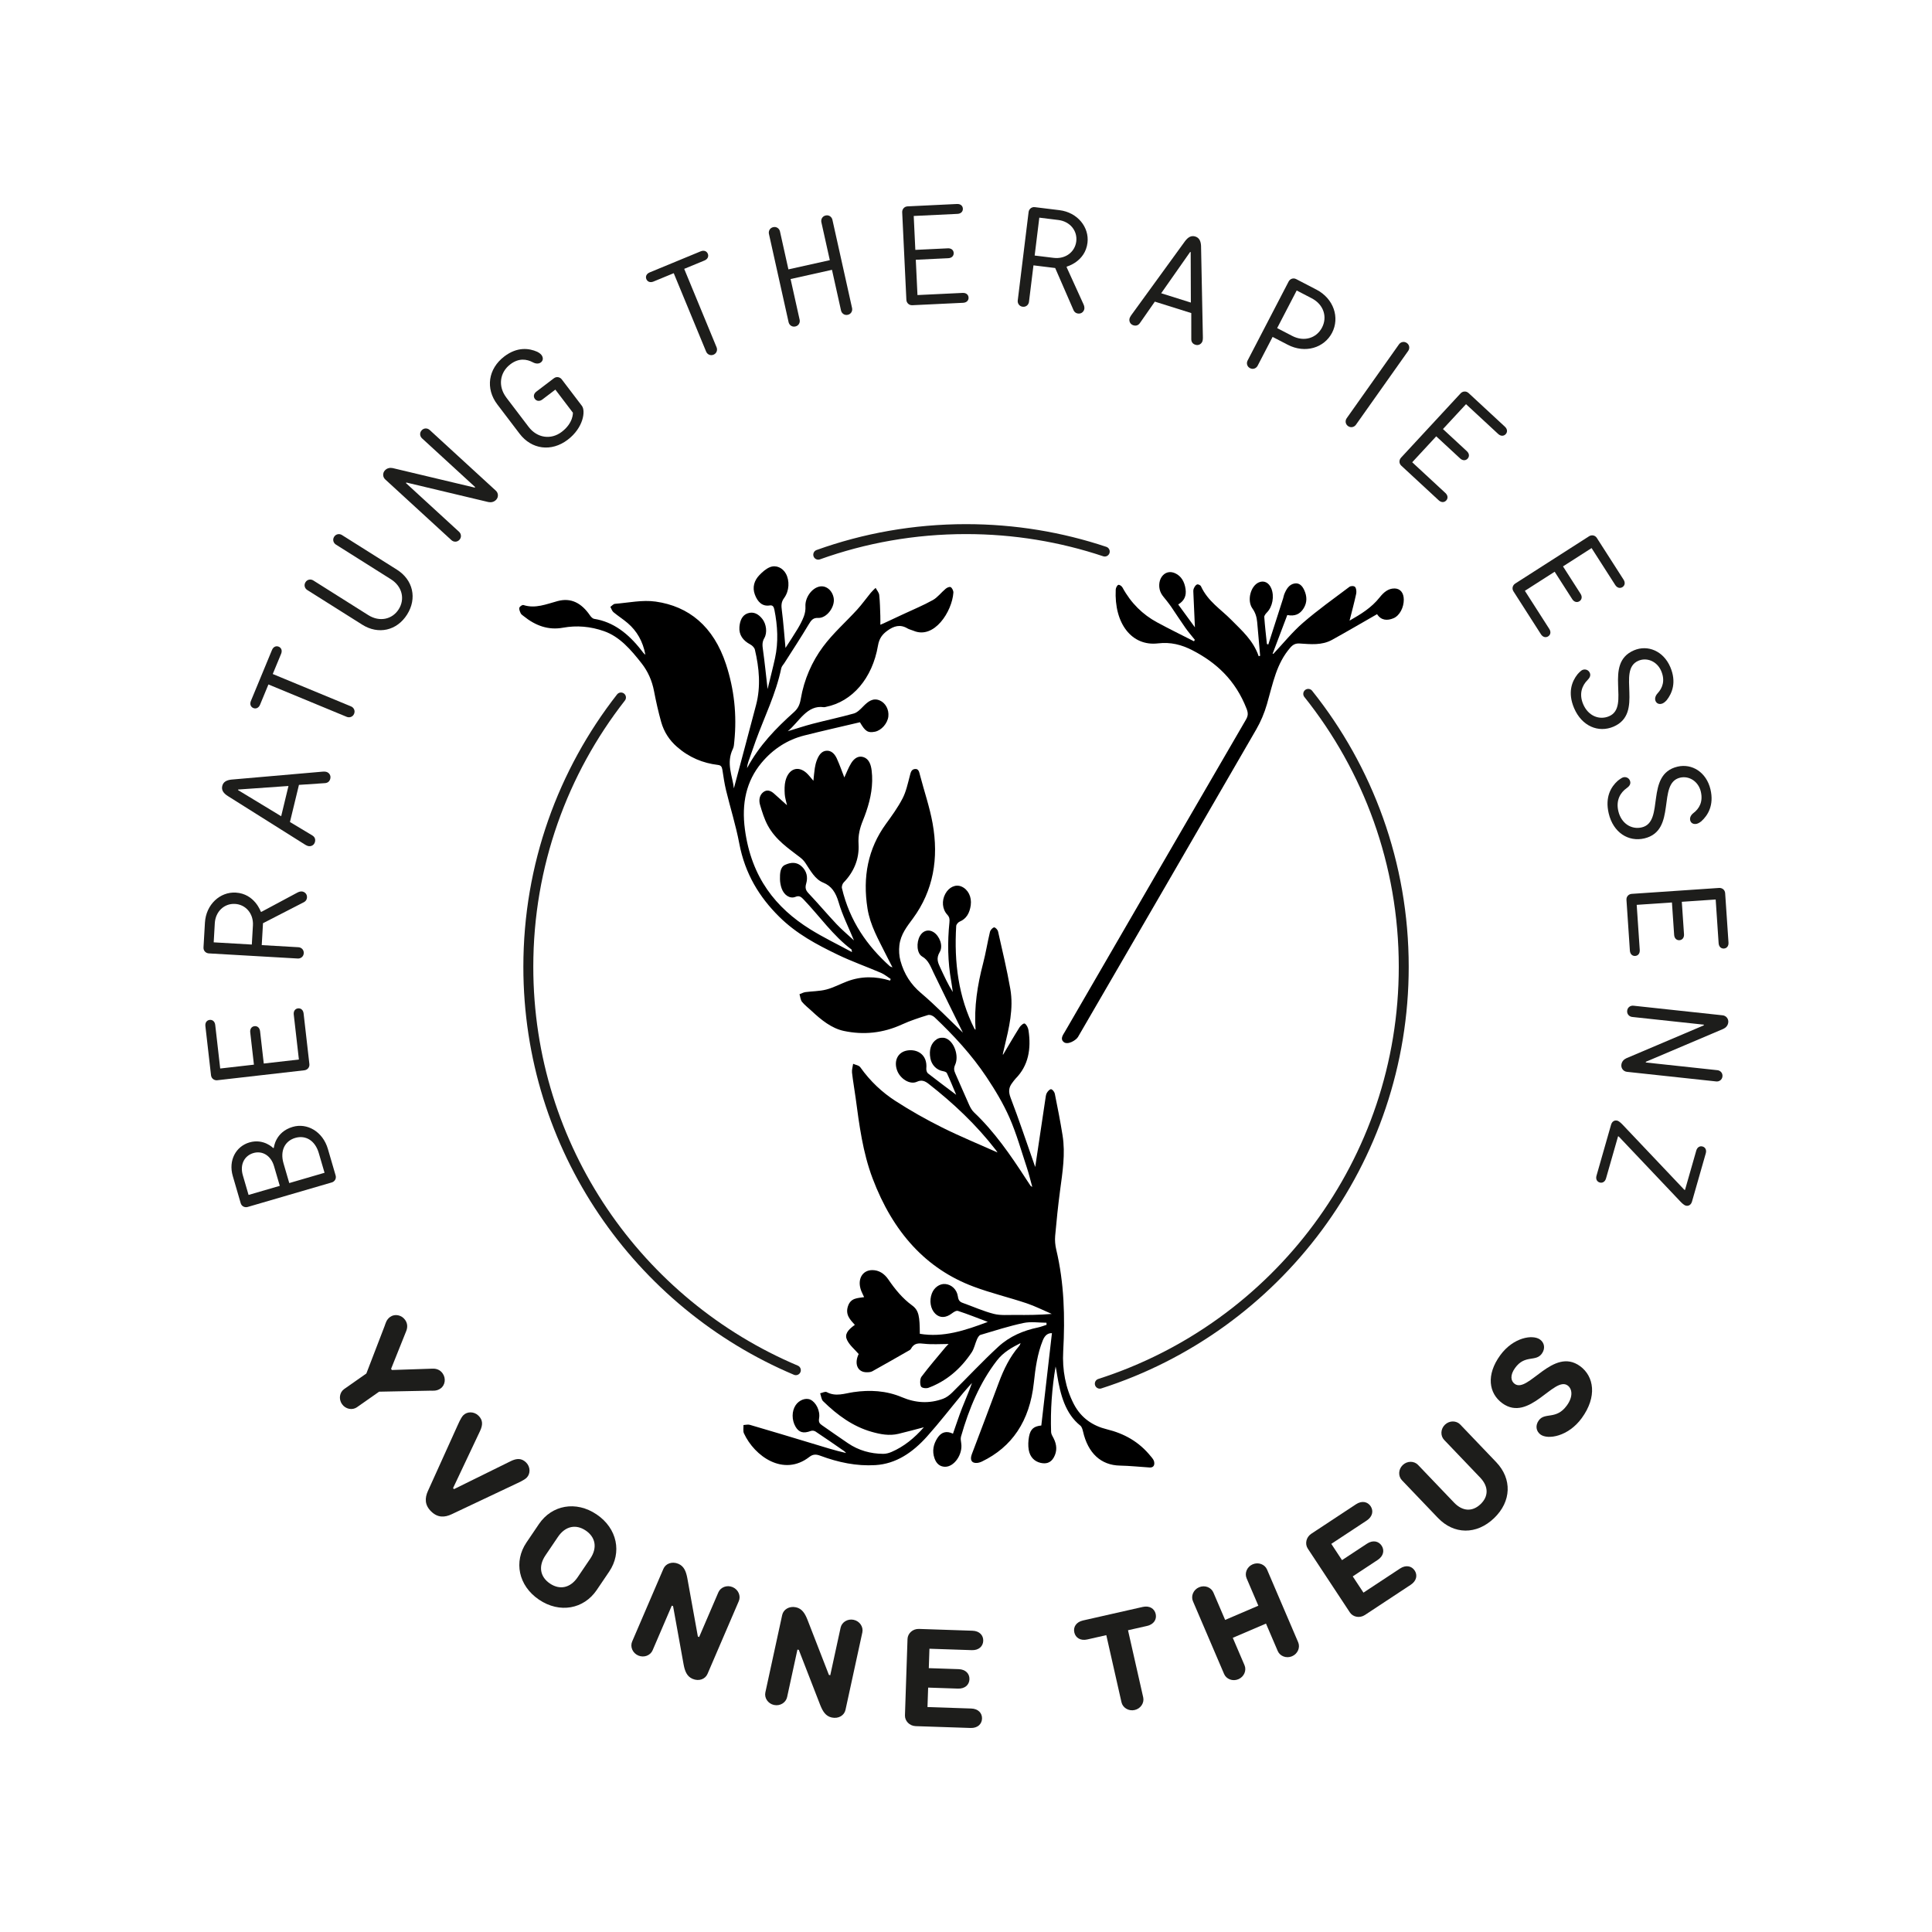 <?xml version="1.0" encoding="UTF-8"?>
<svg id="Ebene_1" xmlns="http://www.w3.org/2000/svg" version="1.1" viewBox="0 0 141.732 141.732">
  <!-- Generator: Adobe Illustrator 29.5.0, SVG Export Plug-In . SVG Version: 2.1.0 Build 137)  -->
  <defs>
    <style>
      .st0 {
        fill: none;
        stroke: #1d1d1b;
        stroke-linecap: round;
        stroke-miterlimit: 10;
        stroke-width: .729px;
      }

      .st1 {
        fill: #1d1d1b;
      }
    </style>
  </defs>
  <g>
    <path class="st1" d="M17.076,86.271c-.334-1.145.229-2.173,1.224-2.463,1.045-.304,1.74.411,1.74.411l.049-.014s.094-1.161,1.387-1.538c1.044-.305,2.201.33,2.579,1.623l.566,1.94c.072.249-.083.457-.283.514l-6.168,1.799c-.2.058-.442-.033-.514-.282l-.58-1.99ZM20.525,86.993l-.422-1.443c-.232-.796-.874-1.149-1.511-.963-.658.192-1.009.835-.778,1.631l.421,1.442,2.289-.666ZM23.809,86.035l-.422-1.443c-.275-.945-.982-1.333-1.728-1.115s-1.134.924-.859,1.87l.421,1.443,2.588-.755Z"/>
    <path class="st1" d="M16.154,78.386l2.474-.282-.271-2.371c-.029-.258.108-.43.313-.453.206-.024.379.114.409.371l.271,2.37,2.577-.294-.377-3.299c-.029-.258.108-.43.313-.454.206-.023.379.114.409.371l.424,3.712c.029.258-.159.436-.365.459l-6.392.731c-.205.023-.429-.108-.459-.366l-.413-3.608c-.029-.258.108-.429.315-.453.205-.024.378.114.407.371l.365,3.195Z"/>
    <path class="st1" d="M19.199,69.333l2.694.156c.208.011.405.179.391.438-.015.259-.232.402-.439.39l-6.526-.376c-.206-.012-.405-.179-.39-.439l.105-1.812c.078-1.347,1.119-2.274,2.258-2.209,1.398.081,1.842,1.406,1.842,1.406l.052.002,2.627-1.407s.162-.095.317-.086c.208.012.405.179.391.438-.013.228-.175.323-.228.351l-2.999,1.542-.093,1.606ZM18.555,67.894c.051-.881-.535-1.538-1.312-1.583s-1.434.541-1.486,1.421l-.08,1.398,2.796.162.081-1.398Z"/>
    <path class="st1" d="M17.008,57.188l6.653-.579s.164-.013.264.011c.202.049.367.249.306.501-.049.201-.184.318-.4.33l-1.9.128-.66,2.723,1.632.982c.187.109.253.275.204.476-.061.252-.299.355-.501.306-.1-.024-.239-.111-.239-.111l-5.653-3.557c-.324-.206-.482-.437-.409-.739s.319-.435.701-.471ZM21.164,57.66l-3.693.26-.009.04,3.165,1.919.536-2.22Z"/>
    <path class="st1" d="M19.078,51.697c-.099.239-.303.323-.494.245-.191-.08-.275-.283-.177-.522l1.545-3.735c.099-.239.301-.323.494-.244.191.079.275.282.177.521l-.614,1.484,5.744,2.376c.191.079.323.301.225.541-.099.24-.351.305-.542.225l-5.744-2.376-.614,1.484Z"/>
    <path class="st1" d="M26.576,45.827l-4.036-2.544c-.175-.11-.268-.353-.129-.572.138-.22.397-.24.571-.13l4.036,2.544c.833.525,1.763.315,2.233-.431.47-.745.26-1.674-.573-2.2l-4.036-2.544c-.175-.11-.268-.353-.13-.572.139-.218.398-.24.572-.129l4.036,2.543c1.184.747,1.492,2.106.745,3.29-.746,1.184-2.105,1.492-3.289.746Z"/>
    <path class="st1" d="M29.778,35.436l3.9,3.577c.153.141.201.395.026.587-.176.191-.434.166-.587.025l-4.855-4.454c-.191-.175-.204-.469-.028-.66.175-.191.402-.208.58-.171l6.01,1.43.035-.037-3.9-3.578c-.153-.14-.201-.395-.025-.587s.434-.165.587-.025l4.855,4.454c.191.176.203.469.028.66-.176.191-.402.209-.58.173l-6.01-1.431-.036.038Z"/>
    <path class="st1" d="M37.145,29.167l1.633,2.147c.628.827,1.645.966,2.43.368.867-.659.82-1.406.82-1.406l-1.287-1.693-.95.722c-.206.157-.425.127-.551-.038s-.096-.383.111-.541l1.28-.973c.206-.157.455-.086.581.08l1.476,1.941c.283.371.115,1.608-1.042,2.487-1.197.91-2.651.712-3.53-.445l-1.633-2.147c-.879-1.156-.682-2.611.516-3.522.95-.722,1.823-.603,2.416-.338,0,0,.209.103.303.227.157.206.127.424-.038.549s-.391.103-.591-.007c-.457-.239-1.03-.324-1.649.146-.785.596-.923,1.614-.295,2.44Z"/>
    <path class="st1" d="M47.939,20.655c-.239.098-.442.014-.522-.178-.079-.191.005-.394.246-.494l3.74-1.545c.24-.098.443-.014.522.178.08.191-.004.394-.245.494l-1.487.614,2.376,5.755c.079.191.014.442-.225.542-.24.098-.463-.034-.542-.225l-2.377-5.755-1.487.614Z"/>
    <path class="st1" d="M62.508,22.6c.045.202-.061.438-.315.495-.253.056-.45-.113-.495-.315l-.664-2.986-3.037.676.664,2.985c.046.203-.061.439-.315.495-.252.057-.45-.111-.495-.315l-1.442-6.477c-.045-.202.062-.438.315-.495.253-.056.45.113.495.315l.619,2.783,3.037-.675-.619-2.783c-.045-.203.061-.439.315-.496.253-.056.45.113.495.316l1.442,6.477Z"/>
    <path class="st1" d="M67.031,15.845l.118,2.486,2.383-.114c.259-.013.422.135.431.342.01.208-.138.37-.398.383l-2.382.114.123,2.59,3.315-.158c.259-.012.423.135.433.343.01.206-.139.369-.398.382l-3.729.178c-.259.012-.425-.188-.435-.394l-.307-6.424c-.01-.206.135-.422.395-.434l3.625-.174c.259-.012.422.135.431.343s-.138.37-.397.382l-3.211.154Z"/>
    <path class="st1" d="M75.815,19.467l-.329,2.676c-.025.205-.204.392-.462.36s-.387-.257-.362-.462l.796-6.484c.025-.205.204-.392.462-.36l1.801.221c1.338.164,2.196,1.262,2.057,2.394-.17,1.389-1.52,1.745-1.52,1.745l-.007.051,1.234,2.711s.084.167.066.321c-.025.206-.205.393-.462.362-.227-.028-.311-.194-.335-.25l-1.345-3.09-1.595-.196ZM77.293,18.916c.874.108,1.567-.434,1.662-1.206s-.447-1.465-1.322-1.572l-1.389-.171-.341,2.779,1.389.17Z"/>
    <path class="st1" d="M88.11,18.083l.134,6.675s.002.164-.028.262c-.062.199-.273.35-.52.272-.198-.062-.306-.204-.303-.421l-.001-1.904-2.673-.839-1.088,1.562c-.121.179-.292.235-.489.173-.248-.078-.334-.322-.272-.52.032-.099.128-.233.128-.233l3.924-5.401c.227-.309.468-.451.765-.358.297.094.413.347.424.732ZM87.362,22.197l-.013-3.702-.039-.012-2.125,3.03,2.177.684Z"/>
    <path class="st1" d="M96.565,21.241c1.288.668,1.729,2.067,1.156,3.171-.573,1.103-1.971,1.546-3.258.876l-1.104-.573-1.099,2.116c-.096.185-.33.297-.559.177-.23-.119-.273-.375-.177-.559l3.01-5.795c.096-.185.329-.297.559-.177l1.472.765ZM95.126,21.31l-1.434,2.76,1.104.573c.874.454,1.783.166,2.189-.615.405-.782.118-1.691-.756-2.145l-1.103-.573Z"/>
    <path class="st1" d="M99.472,31.16c-.12.169-.367.248-.579.098-.211-.15-.218-.409-.098-.578l3.834-5.418c.119-.169.366-.249.578-.099s.218.41.099.579l-3.834,5.418Z"/>
    <path class="st1" d="M107.548,29.65l-1.692,1.826,1.751,1.622c.19.176.199.395.058.548-.141.152-.362.161-.552-.016l-1.751-1.621-1.762,1.903,2.436,2.256c.19.177.199.397.058.548-.141.153-.362.162-.552-.015l-2.741-2.537c-.19-.176-.163-.434-.022-.587l4.37-4.719c.141-.153.395-.199.587-.023l2.664,2.468c.19.176.199.395.058.548-.142.152-.362.161-.552-.016l-2.359-2.185Z"/>
    <path class="st1" d="M116.759,40.207l-2.097,1.344,1.288,2.01c.14.218.093.434-.082.546-.175.111-.39.064-.53-.154l-1.288-2.01-2.185,1.399,1.791,2.796c.14.218.093.434-.082.546-.175.111-.39.064-.53-.154l-2.015-3.146c-.14-.218-.049-.461.126-.573l5.418-3.47c.175-.113.434-.094.573.125l1.96,3.058c.14.218.093.434-.082.546-.175.111-.39.064-.53-.154l-1.736-2.709Z"/>
    <path class="st1" d="M115.719,49.474s.225-.264.368-.326c.191-.081.442-.02.544.22.081.19-.013.366-.171.523-.395.394-.642,1.006-.317,1.77.365.859,1.181,1.187,1.897.883,1.621-.69-.461-3.861,1.829-4.836,1.002-.427,2.158.039,2.666,1.231.466,1.098.138,1.914-.264,2.424,0,0-.151.176-.294.237-.238.102-.442.02-.524-.171-.081-.19-.002-.404.152-.571.347-.374.567-.918.262-1.633s-1.053-1.017-1.672-.753c-1.622.69.46,3.86-1.83,4.836-1.097.468-2.321-.026-2.89-1.362-.487-1.145-.158-1.961.245-2.471Z"/>
    <path class="st1" d="M118.676,57.281s.267-.223.417-.259c.202-.048.44.056.499.308.048.202-.074.358-.257.487-.457.321-.804.883-.613,1.69.215.908.964,1.369,1.72,1.19,1.715-.405.199-3.882,2.62-4.455,1.058-.25,2.119.404,2.418,1.665.274,1.16-.188,1.908-.671,2.343,0,0-.178.149-.329.184-.252.06-.44-.056-.487-.257-.048-.202.064-.4.245-.537.406-.309.714-.808.535-1.565s-.865-1.18-1.52-1.025c-1.715.406-.2,3.882-2.62,4.455-1.16.275-2.283-.417-2.617-1.83-.286-1.21.175-1.96.659-2.393Z"/>
    <path class="st1" d="M125.861,65.988l-2.483.168.161,2.379c.017.258-.127.424-.333.438-.208.014-.372-.131-.39-.39l-.162-2.378-2.585.175.224,3.31c.017.259-.127.424-.334.438-.206.014-.372-.131-.39-.389l-.251-3.724c-.017-.259.178-.428.386-.441l6.412-.435c.208-.013.425.128.442.386l.245,3.621c.017.258-.127.424-.334.438-.206.014-.372-.131-.39-.39l-.216-3.206Z"/>
    <path class="st1" d="M124.995,75.17l-5.257-.566c-.206-.022-.397-.199-.368-.457.027-.258.25-.39.457-.368l6.546.705c.258.028.441.257.414.514-.028.258-.2.405-.365.482l-5.682,2.413-.005.051,5.257.566c.206.022.395.199.368.457-.028.258-.251.39-.457.368l-6.546-.705c-.258-.027-.442-.256-.414-.513.027-.258.2-.406.365-.483l5.682-2.413.005-.051Z"/>
    <path class="st1" d="M123.563,87.283l.049.014.827-2.89c.071-.249.263-.356.463-.299.199.057.306.249.235.498l-1.011,3.539c-.072.249-.264.356-.463.298-.15-.043-.356-.263-.356-.263l-4.556-4.807-.049-.014-.884,3.09c-.072.249-.264.356-.463.299-.2-.057-.306-.25-.235-.499l1.068-3.738c.072-.249.264-.355.463-.298.15.043.356.263.356.263l4.556,4.807Z"/>
  </g>
  <g>
    <path class="st1" d="M28.22,97.265c.067-.171.117-.455.409-.661.334-.234.831-.146,1.094.229.205.292.167.592.076.818l-1.109,2.769.059.084,2.981-.099c.244-.009.54.058.744.351.263.375.176.872-.157,1.106-.293.204-.577.155-.76.159l-3.745.074-1.628,1.141c-.333.234-.83.147-1.094-.228-.263-.376-.176-.873.158-1.106l1.628-1.141,1.345-3.496Z"/>
    <path class="st1" d="M31.399,109.366l2.194-4.85s.213-.506.391-.688c.286-.291.791-.295,1.119.027.327.321.323.675.117,1.116l-1.984,4.199.072.072,4.166-2.054c.438-.213.791-.223,1.119.098.327.322.331.827.045,1.117-.178.182-.682.402-.682.402l-4.813,2.276c-.539.257-1.043.261-1.516-.204-.472-.464-.476-.97-.228-1.513Z"/>
    <path class="st1" d="M43.775,116.645c-.943,1.394-2.713,1.735-4.235.706-1.52-1.029-1.861-2.8-.919-4.193l.915-1.352c.944-1.394,2.714-1.735,4.235-.706s1.861,2.8.919,4.193l-.915,1.352ZM43.297,114.35c.543-.803.392-1.582-.326-2.068s-1.498-.336-2.04.466l-.914,1.351c-.544.803-.393,1.582.324,2.068.719.486,1.498.336,2.04-.466l.915-1.351Z"/>
    <path class="st1" d="M49.283,117.789l-1.409,3.28c-.162.375-.63.561-1.052.38s-.608-.65-.448-1.025l2.296-5.341c.162-.375.63-.561,1.099-.36.422.181.563.576.654,1.058l.772,4.273.094.04,1.41-3.279c.161-.375.629-.563,1.051-.381s.61.651.448,1.026l-2.296,5.34c-.165.384-.63.561-1.098.36-.422-.181-.564-.575-.655-1.058l-.772-4.273-.094-.04Z"/>
    <path class="st1" d="M58.5,121.014l-.758,3.488c-.087.399-.511.672-.96.575s-.722-.522-.635-.921l1.235-5.681c.086-.399.511-.672,1.009-.564.449.097.663.457.845.914l1.573,4.048.099.022.759-3.489c.086-.399.511-.672.959-.575.449.097.722.522.636.921l-1.236,5.682c-.088.409-.511.671-1.009.563-.449-.097-.663-.457-.845-.914l-1.572-4.048-.1-.021Z"/>
    <path class="st1" d="M68.184,120.949l-.047,1.427,2.19.073c.51.017.805.333.792.741-.014.407-.33.703-.839.686l-2.191-.073-.048,1.427,3.21.107c.509.017.804.333.791.741-.014.407-.33.703-.839.686l-4.025-.134c-.459-.015-.803-.384-.79-.792l.188-5.603c.014-.407.382-.753.841-.737l3.922.132c.51.016.805.332.792.739-.014.409-.33.703-.839.686l-3.109-.104Z"/>
    <path class="st1" d="M79.766,120.271c-.498.113-.864-.118-.954-.517-.091-.398.141-.764.638-.876l4.378-.992c.498-.113.864.119.954.517.091.398-.141.764-.638.877l-1.393.315,1.115,4.926c.09.398-.18.825-.627.926-.448.102-.875-.168-.966-.566l-1.115-4.926-1.393.316Z"/>
    <path class="st1" d="M95.235,120.48c.161.375-.027.843-.449,1.023s-.89-.008-1.05-.382l-.863-2.014-2.436,1.043.862,2.014c.161.375-.027.843-.449,1.023s-.889-.007-1.05-.382l-2.286-5.34c-.161-.375.027-.843.449-1.023s.889.007,1.05.381l.863,2.015,2.436-1.043-.862-2.014c-.161-.375.026-.843.448-1.023.423-.181.89.007,1.051.381l2.286,5.341Z"/>
    <path class="st1" d="M97.665,113.259l.785,1.193,1.832-1.207c.425-.281.85-.194,1.074.146.225.341.138.765-.288,1.045l-1.831,1.208.786,1.192,2.683-1.768c.425-.281.85-.194,1.074.146.225.341.138.765-.288,1.045l-3.363,2.218c-.383.252-.878.151-1.103-.19l-3.088-4.684c-.225-.341-.123-.836.26-1.088l3.279-2.162c.426-.281.85-.193,1.074.146.225.341.138.765-.287,1.046l-2.597,1.712Z"/>
    <path class="st1" d="M105.489,111.356l-2.643-2.765c-.282-.295-.271-.8.061-1.116.332-.318.837-.306,1.119-.011l2.643,2.765c.634.663,1.356.679,1.945.116s.605-1.286-.028-1.949l-2.643-2.765c-.282-.295-.271-.8.061-1.117.332-.317.837-.306,1.119-.011l2.643,2.765c1.162,1.217,1.125,2.876-.165,4.109s-2.949,1.196-4.111-.021Z"/>
    <path class="st1" d="M110.208,102.939c-.99-.721-1.202-2.074-.151-3.517.961-1.319,2.387-1.542,2.922-1.152.33.24.398.668.127,1.039-.45.618-1.233.048-1.954,1.037-.391.536-.323.963-.035,1.174.989.721,2.818-2.742,4.797-1.3,1.03.75,1.265,2.247.123,3.813-.992,1.36-2.487,1.595-3.023,1.205-.33-.24-.397-.668-.127-1.039.451-.618,1.275-.017,2.056-1.09.481-.659.392-1.229.062-1.469-.99-.721-2.819,2.742-4.797,1.3Z"/>
  </g>
  <g>
    <path d="M84.441,106.86c-.888-1.114-1.998-1.702-3.243-2.007-1.003-.246-1.886-.805-2.432-1.869-.6-1.168-.845-2.493-.769-3.855.14-2.521.072-5.01-.511-7.458-.076-.321-.109-.678-.079-1.009.099-1.114.214-2.227.361-3.333.178-1.341.399-2.679.182-4.039-.164-1.024-.364-2.041-.569-3.055-.027-.135-.171-.316-.272-.328-.098-.012-.24.145-.312.269-.07.121-.085.292-.108.445-.254,1.691-.505,3.383-.745,4.991-.006-.017-.054-.154-.102-.291-.561-1.593-1.096-3.201-1.698-4.771-.179-.467-.146-.778.119-1.117.08-.102.153-.216.242-.306.937-.948,1.156-2.174.944-3.553-.028-.183-.145-.411-.274-.484-.078-.044-.296.138-.385.279-.417.663-.812,1.347-1.21,2.015-.002-.015-.015-.048-.01-.075.036-.166.075-.33.115-.495.334-1.398.687-2.809.43-4.275-.248-1.415-.583-2.81-.898-4.207-.029-.129-.207-.314-.293-.297-.116.023-.268.194-.302.336-.183.763-.305,1.548-.503,2.306-.414,1.584-.668,3.187-.553,4.861-.031-.022-.063-.031-.074-.054-1.184-2.33-1.505-4.883-1.345-7.554.007-.116.148-.276.255-.32.489-.202.734-.629.812-1.206.083-.616-.201-1.162-.682-1.367-.428-.182-.915.039-1.185.537-.272.503-.23,1.121.147,1.531.16.174.18.323.156.561-.148,1.448-.125,2.891.131,4.323.046.26.077.523.115.785-.357-.565-.629-1.163-.906-1.757-.176-.379-.334-.696-.054-1.169.272-.459-.004-1.179-.449-1.464-.364-.234-.779-.119-1.002.279-.274.488-.233,1.279.165,1.508.463.266.621.743.845,1.209.727,1.51,1.472,3.008,2.142,4.374-.954-.911-1.979-1.976-3.081-2.91-.731-.619-1.231-1.381-1.501-2.366-.096-.35-.119-.761-.077-1.127.093-.813.566-1.389.995-1.973,1.493-2.032,1.908-4.401,1.441-6.985-.216-1.195-.614-2.343-.92-3.516-.065-.249-.101-.5-.39-.46-.26.036-.298.265-.365.52-.146.56-.274,1.151-.529,1.64-.349.67-.789,1.276-1.224,1.875-1.308,1.801-1.713,3.881-1.348,6.19.198,1.252.808,2.286,1.339,3.358.148.299.303.594.495.968-.124-.053-.164-.059-.191-.083-1.655-1.487-2.945-3.297-3.518-5.732-.027-.116.04-.323.122-.406.726-.745,1.164-1.707,1.098-2.819-.041-.678.102-1.201.328-1.755.086-.21.165-.424.239-.64.329-.966.521-1.962.394-3.01-.052-.432-.195-.835-.578-.973-.384-.139-.704.08-.923.436-.207.336-.352.726-.503,1.049-.171-.437-.34-.925-.55-1.387-.155-.34-.401-.594-.752-.574-.372.021-.576.332-.717.701-.069.182-.116.38-.147.577-.045.295-.067.596-.103.926-.19-.216-.336-.418-.51-.575-.622-.559-1.319-.303-1.541.588-.075.302-.071.645-.052.964.016.27.106.534.167.818-.329-.295-.639-.576-.951-.854-.249-.222-.524-.318-.798-.1-.274.219-.329.587-.231.921.153.523.32,1.059.57,1.519.586,1.078,1.52,1.68,2.393,2.358.136.106.266.241.367.393.372.562.702,1.194,1.301,1.438.613.25.924.72,1.14,1.458.274.938.717,1.805,1.12,2.783-.45-.417-.883-.777-1.275-1.192-.692-.734-1.349-1.516-2.043-2.248-.215-.227-.284-.396-.184-.74.132-.456.036-.885-.299-1.216-.395-.391-.842-.335-1.254-.145-.365.168-.378.641-.372,1.05.003.228.047.468.122.678.176.497.615.784,1.019.617.262-.108.401-.007.579.179,1.176,1.227,2.184,2.686,3.527,3.684.011.008.009.043.035.192-1.064-.577-2.091-1.069-3.068-1.677-2.51-1.566-4.31-3.784-4.785-7.315-.258-1.921.1-3.55,1.212-4.889.854-1.029,1.928-1.704,3.131-2.008,1.359-.343,2.725-.649,4.094-.973.385.669.583.795,1.1.694.475-.093.93-.612.985-1.123.053-.493-.199-.981-.626-1.168-.501-.219-.871.075-1.234.449-.2.206-.428.436-.672.505-1.0.281-2.013.493-3.017.754-.614.16-1.22.364-1.83.548.836-.692,1.408-1.949,2.647-1.764.05.007.103-.014.155-.024,1.93-.386,3.404-2.089,3.815-4.494.093-.543.327-.83.687-1.093.476-.349.945-.484,1.469-.172.138.082.298.11.445.173,1.523.656,2.836-1.412,2.931-2.793.009-.134-.097-.351-.196-.403-.094-.049-.269.034-.373.12-.319.265-.592.635-.936.826-.705.393-1.445.696-2.17,1.036-.482.226-.965.451-1.448.676-.068.032-.137.059-.235.1,0-.242.006-.444-.001-.645-.02-.513-.024-1.029-.081-1.537-.021-.185-.173-.349-.265-.523-.119.12-.247.229-.355.361-.336.408-.646.847-.998,1.233-.833.914-1.761,1.722-2.507,2.726-.804,1.084-1.387,2.387-1.632,3.835-.074.437-.216.707-.501.963-1.304,1.17-2.541,2.427-3.437,4.105.012-.177.048-.336.101-.488.174-.504.35-1.007.531-1.508.641-1.77,1.482-3.439,1.877-5.334.029-.138.146-.251.224-.373.598-.942,1.212-1.87,1.785-2.834.186-.313.326-.5.691-.481.635.033,1.257-.813,1.146-1.456-.096-.558-.546-.935-1.017-.851-.595.106-1.095.828-1.056,1.465.015.24-.032.509-.116.73-.122.324-.287.631-.461.921-.282.472-.587.924-.886,1.392-.089-.954-.151-1.848-.265-2.733-.046-.357-.063-.62.162-.926.389-.528.412-1.279.133-1.787-.234-.426-.716-.665-1.175-.478-.283.115-.548.349-.777.589-.359.377-.532.874-.322,1.43.203.536.549.874,1.083.788.214-.035.3.079.347.315.236,1.185.304,2.373.044,3.562-.159.727-.347,1.445-.543,2.256-.12-1.044-.211-1.962-.339-2.874-.044-.316-.073-.567.099-.863.232-.401.145-1.027-.137-1.394-.294-.382-.663-.574-1.092-.421-.397.141-.562.535-.598,1.001-.043.567.244.988.807,1.285.133.07.293.227.329.381.315,1.34.442,2.696.085,4.055-.546,2.078-1.104,4.151-1.628,6.115-.088-.866-.593-1.851-.068-2.905.076-.151.081-.359.1-.543.198-1.943-.011-3.83-.606-5.646-.921-2.807-2.742-4.262-5.164-4.607-.977-.139-1.992.086-2.988.165-.115.009-.223.146-.334.224.073.131.123.302.223.386.341.284.713.517,1.05.806.668.574,1.116,1.337,1.295,2.319-.13-.09-.215-.226-.312-.349-.944-1.205-2.044-2.068-3.448-2.285-.108-.017-.225-.139-.301-.249-.624-.909-1.389-1.322-2.382-1.053-.82.223-1.631.569-2.498.29-.086-.028-.269.095-.303.198-.035.105.039.283.098.407.042.088.135.143.211.204.874.708,1.819,1.048,2.885.854,1.018-.185,2.025-.095,3.015.252,1.151.403,1.973,1.358,2.761,2.366.453.579.759,1.25.909,2.035.145.758.315,1.512.52,2.25.211.758.62,1.36,1.162,1.834.896.786,1.909,1.198,3.003,1.328.212.025.292.122.329.355.079.505.15,1.015.27,1.508.314,1.3.719,2.574.967,3.89.423,2.245,1.482,3.948,2.926,5.379,1.273,1.263,2.765,2.049,4.274,2.779,1.049.507,2.14.888,3.206,1.346.247.106.469.295.703.446-.014.04-.028.079-.042.119-1.061-.325-2.116-.337-3.161.061-.508.194-1.002.461-1.52.595-.498.129-1.021.12-1.531.189-.148.02-.29.101-.435.154.058.189.076.426.183.558.207.253.466.444.7.664.714.669,1.47,1.281,2.372,1.473,1.448.308,2.875.16,4.265-.477.616-.282,1.259-.491,1.899-.688.144-.044.364.043.489.162,1.393,1.319,2.714,2.739,3.823,4.404.621.933,1.215,1.917,1.677,2.969.512,1.167.865,2.435,1.274,3.666.147.441.254.901.394,1.404-.08-.048-.108-.055-.122-.075-.114-.17-.227-.341-.339-.514-1.143-1.766-2.333-3.48-3.809-4.875-.148-.14-.266-.344-.357-.545-.348-.767-.675-1.547-1.019-2.316-.099-.22-.123-.386-.01-.637.301-.669-.092-1.741-.712-1.947-.194-.064-.459-.039-.633.074-.441.285-.586.796-.474,1.403.091.492.458.859.917.941.105.019.255.06.296.149.237.508.448,1.034.681,1.586-.722-.544-1.404-1.049-2.076-1.575-.074-.058-.128-.238-.117-.352.1-1.026-.676-1.457-1.418-1.32-.675.125-.977.755-.727,1.451.222.618.943,1.081,1.46.838.353-.166.601-.044.862.16,1.793,1.405,3.474,2.973,4.934,4.863.053.068.098.145.112.166-1.343-.601-2.721-1.165-4.062-1.833-1.163-.58-2.31-1.226-3.418-1.942-.975-.629-1.853-1.443-2.58-2.47-.11-.155-.351-.176-.531-.259-.03.214-.104.436-.082.642.068.617.181,1.227.263,1.842.269,2.014.526,4.013,1.243,5.913,1.5,3.976,3.94,6.649,7.408,7.947,1.277.478,2.597.79,3.887,1.221.629.21,1.235.519,1.852.783-.916.077-1.795.084-2.674.074-.528-.006-1.071.051-1.579-.078-.774-.197-1.522-.536-2.282-.807-.203-.072-.312-.179-.351-.467-.072-.521-.472-.877-.924-.916-.407-.036-.817.251-.985.69-.204.534-.101,1.145.253,1.491.334.327.773.309,1.2-.014.138-.104.332-.236.464-.193.715.233,1.418.516,2.186.805-1.66.626-3.271,1.162-4.987.872-.007-1.267-.064-1.716-.567-2.083-.699-.51-1.242-1.171-1.751-1.915-.285-.416-.685-.673-1.161-.674-.76-.002-1.139.713-.814,1.533.054.137.122.266.207.45-.472.078-.978.043-1.184.662-.211.634.166,1.002.504,1.372-.559.398-.765.721-.567,1.12.192.389.543.665.848,1.02-.009.018-.036.073-.059.132-.255.667.026,1.204.637,1.205.141 0.0.298-.003.421-.071.917-.508,1.827-1.032,2.739-1.553.034-.02.071-.05.091-.087.241-.456.583-.424.981-.38.585.065,1.178.017,1.789.017-.079.081-.16.153-.23.238-.594.716-1.201,1.417-1.764,2.166-.11.146-.121.533-.036.709.061.125.383.162.553.1,1.277-.475,2.34-1.35,3.171-2.602.18-.271.248-.645.388-.959.057-.128.153-.29.255-.32,1.047-.311,2.092-.647,3.153-.872.546-.116,1.124-.02,1.687-.02.003.051.005.102.008.153-.21.066-.418.151-.631.196-1.055.22-2.063.635-2.908,1.411-1.165,1.071-2.259,2.251-3.394,3.37-.192.189-.421.36-.656.447-1.014.375-2.014.315-3.023-.112-1.148-.486-2.343-.549-3.549-.374-.651.095-1.3.356-1.961.002-.127-.068-.323.052-.488.085.068.194.09.454.21.572,1.056,1.039,2.207,1.866,3.558,2.251.655.187,1.305.31,1.972.151.623-.149,1.243-.32,1.868-.482-.692.791-1.472,1.426-2.381,1.814-.192.082-.405.137-.609.135-.913-.007-1.784-.241-2.584-.783-.635-.43-1.264-.872-1.894-1.311-.161-.112-.271-.211-.219-.508.096-.552-.227-1.181-.634-1.371-.343-.16-.831.023-1.087.407-.289.434-.292,1.078-.007,1.572.25.432.583.517,1.115.318.104-.039.253-.026.347.036.706.468,1.404.954,2.103,1.437.054.037.097.095.146.144-.847-.193-1.663-.453-2.481-.701-1.526-.462-3.052-.921-4.581-1.368-.146-.043-.312.009-.468.016.009.204-.04.446.034.607.775,1.684,2.912,3.208,4.808,1.726.271-.211.508-.19.8-.081,1.314.489,2.654.772,4.039.687,1.501-.091,2.723-.914,3.784-2.098.913-1.021,1.763-2.122,2.644-3.185.212-.256.436-.496.655-.744-.221.642-.489,1.227-.723,1.83-.239.615-.445,1.249-.672,1.892-.466-.223-.851-.135-1.144.322-.288.449-.4.946-.208,1.49.139.395.397.605.761.615.681.019,1.324-.917,1.196-1.727-.025-.16-.056-.345-.014-.49.585-2.055,1.389-3.967,2.633-5.576.476-.616,1.101-.959,1.736-1.28-.026.099-.067.174-.119.234-.659.759-1.113,1.677-1.481,2.671-.648,1.751-1.313,3.494-1.973,5.238-.159.42-.026.672.363.649.127-.007.258-.048.377-.105,2.189-1.057,3.503-2.947,3.806-5.779.115-1.071.259-2.123.658-3.109.159-.392.387-.537.67-.529-.26,2.264-.518,4.507-.779,6.775-.533.057-.796.246-.902.813-.058.312-.075.661-.022.971.093.537.422.852.865.956.377.088.737.027.974-.396.262-.468.224-.939-.014-1.407-.073-.143-.177-.297-.183-.45-.058-1.62.062-3.224.33-4.816.053.213.079.427.114.64.24,1.449.598,2.817,1.704,3.702.099.079.158.269.192.421.364,1.605,1.323,2.48,2.709,2.507.725.014,1.45.094,2.175.139.24.015.391-.118.335-.419-.026-.137-.131-.262-.219-.372Z"/>
    <path d="M102.296,43.171c-.452-.005-.786.279-1.082.652-.61.769-1.382,1.234-2.21,1.707.176-.699.348-1.33.486-1.972.034-.155.005-.41-.082-.5-.082-.086-.313-.083-.417-.005-1.146.861-2.313,1.691-3.408,2.639-.774.67-1.446,1.507-2.164,2.27-.02-.002-.039-.003-.059-.005.36-.948.719-1.897,1.076-2.838.53.103.921-.037,1.205-.503.26-.428.243-.875.04-1.32-.146-.322-.361-.54-.691-.494-.412.058-.625.406-.785.816-.033.084-.043.179-.071.266-.363,1.132-.727,2.264-1.091,3.396l-.103-.033c-.068-.66-.147-1.319-.193-1.981-.008-.108.114-.253.202-.343.404-.412.549-1.182.316-1.75-.179-.437-.538-.612-.918-.449-.602.259-.886,1.329-.469,1.914.219.307.315.627.349,1.002.073.822.145,1.644.217,2.467-.035.012-.07.024-.105.035-.409-1.18-1.242-1.885-2.013-2.67-.767-.781-1.707-1.346-2.222-2.46-.041-.089-.216-.167-.295-.134-.101.042-.191.188-.241.315-.041.104-.024.245-.019.369.034.796.071,1.591.11,2.46-.413-.566-.806-1.104-1.225-1.677.459-.274.607-.652.539-1.13-.076-.54-.318-.953-.758-1.158-.39-.181-.765-.074-.996.264-.221.323-.245.838-.028,1.225.107.191.26.345.39.517.113.148.23.293.335.448.352.518.693,1.048,1.053,1.558.213.303.454.578.683.866-.02.037-.04.074-.06.111-.905-.462-1.816-.906-2.712-1.392-1.041-.564-1.903-1.394-2.534-2.553-.058-.107-.217-.218-.304-.194-.084.023-.186.214-.192.338-.125,2.507,1.183,4.18,3.099,3.954.924-.109,1.719.088,2.542.514,1.731.896,3.143,2.181,3.959,4.283.118.305.121.507-.046.794-4.433,7.626-8.858,15.26-13.281,22.894-.137.236-.373.527-.085.763.292.24.907-.14,1.043-.373,4.361-7.515,8.725-15.028,13.073-22.555.328-.567.601-1.206.788-1.857.459-1.599.698-2.975,1.711-4.147.206-.238.4-.324.687-.307.804.05,1.623.151,2.385-.271,1.096-.606,2.18-1.242,3.297-1.881.287.454.737.498,1.211.296.447-.191.752-.788.749-1.364-.002-.502-.259-.814-.683-.818Z"/>
  </g>
  <g>
    <path class="st0" d="M60.027,40.692c3.387-1.215,7.037-1.876,10.841-1.876,3.557,0,6.979.578,10.177,1.646"/>
    <path class="st0" d="M58.384,100.518c-11.532-4.871-19.626-16.287-19.626-29.593,0-7.451,2.538-14.31,6.797-19.758"/>
    <path class="st0" d="M95.973,50.902c4.385,5.49,7.006,12.45,7.006,20.023,0,14.311-9.363,26.436-22.297,30.583"/>
  </g>
</svg>